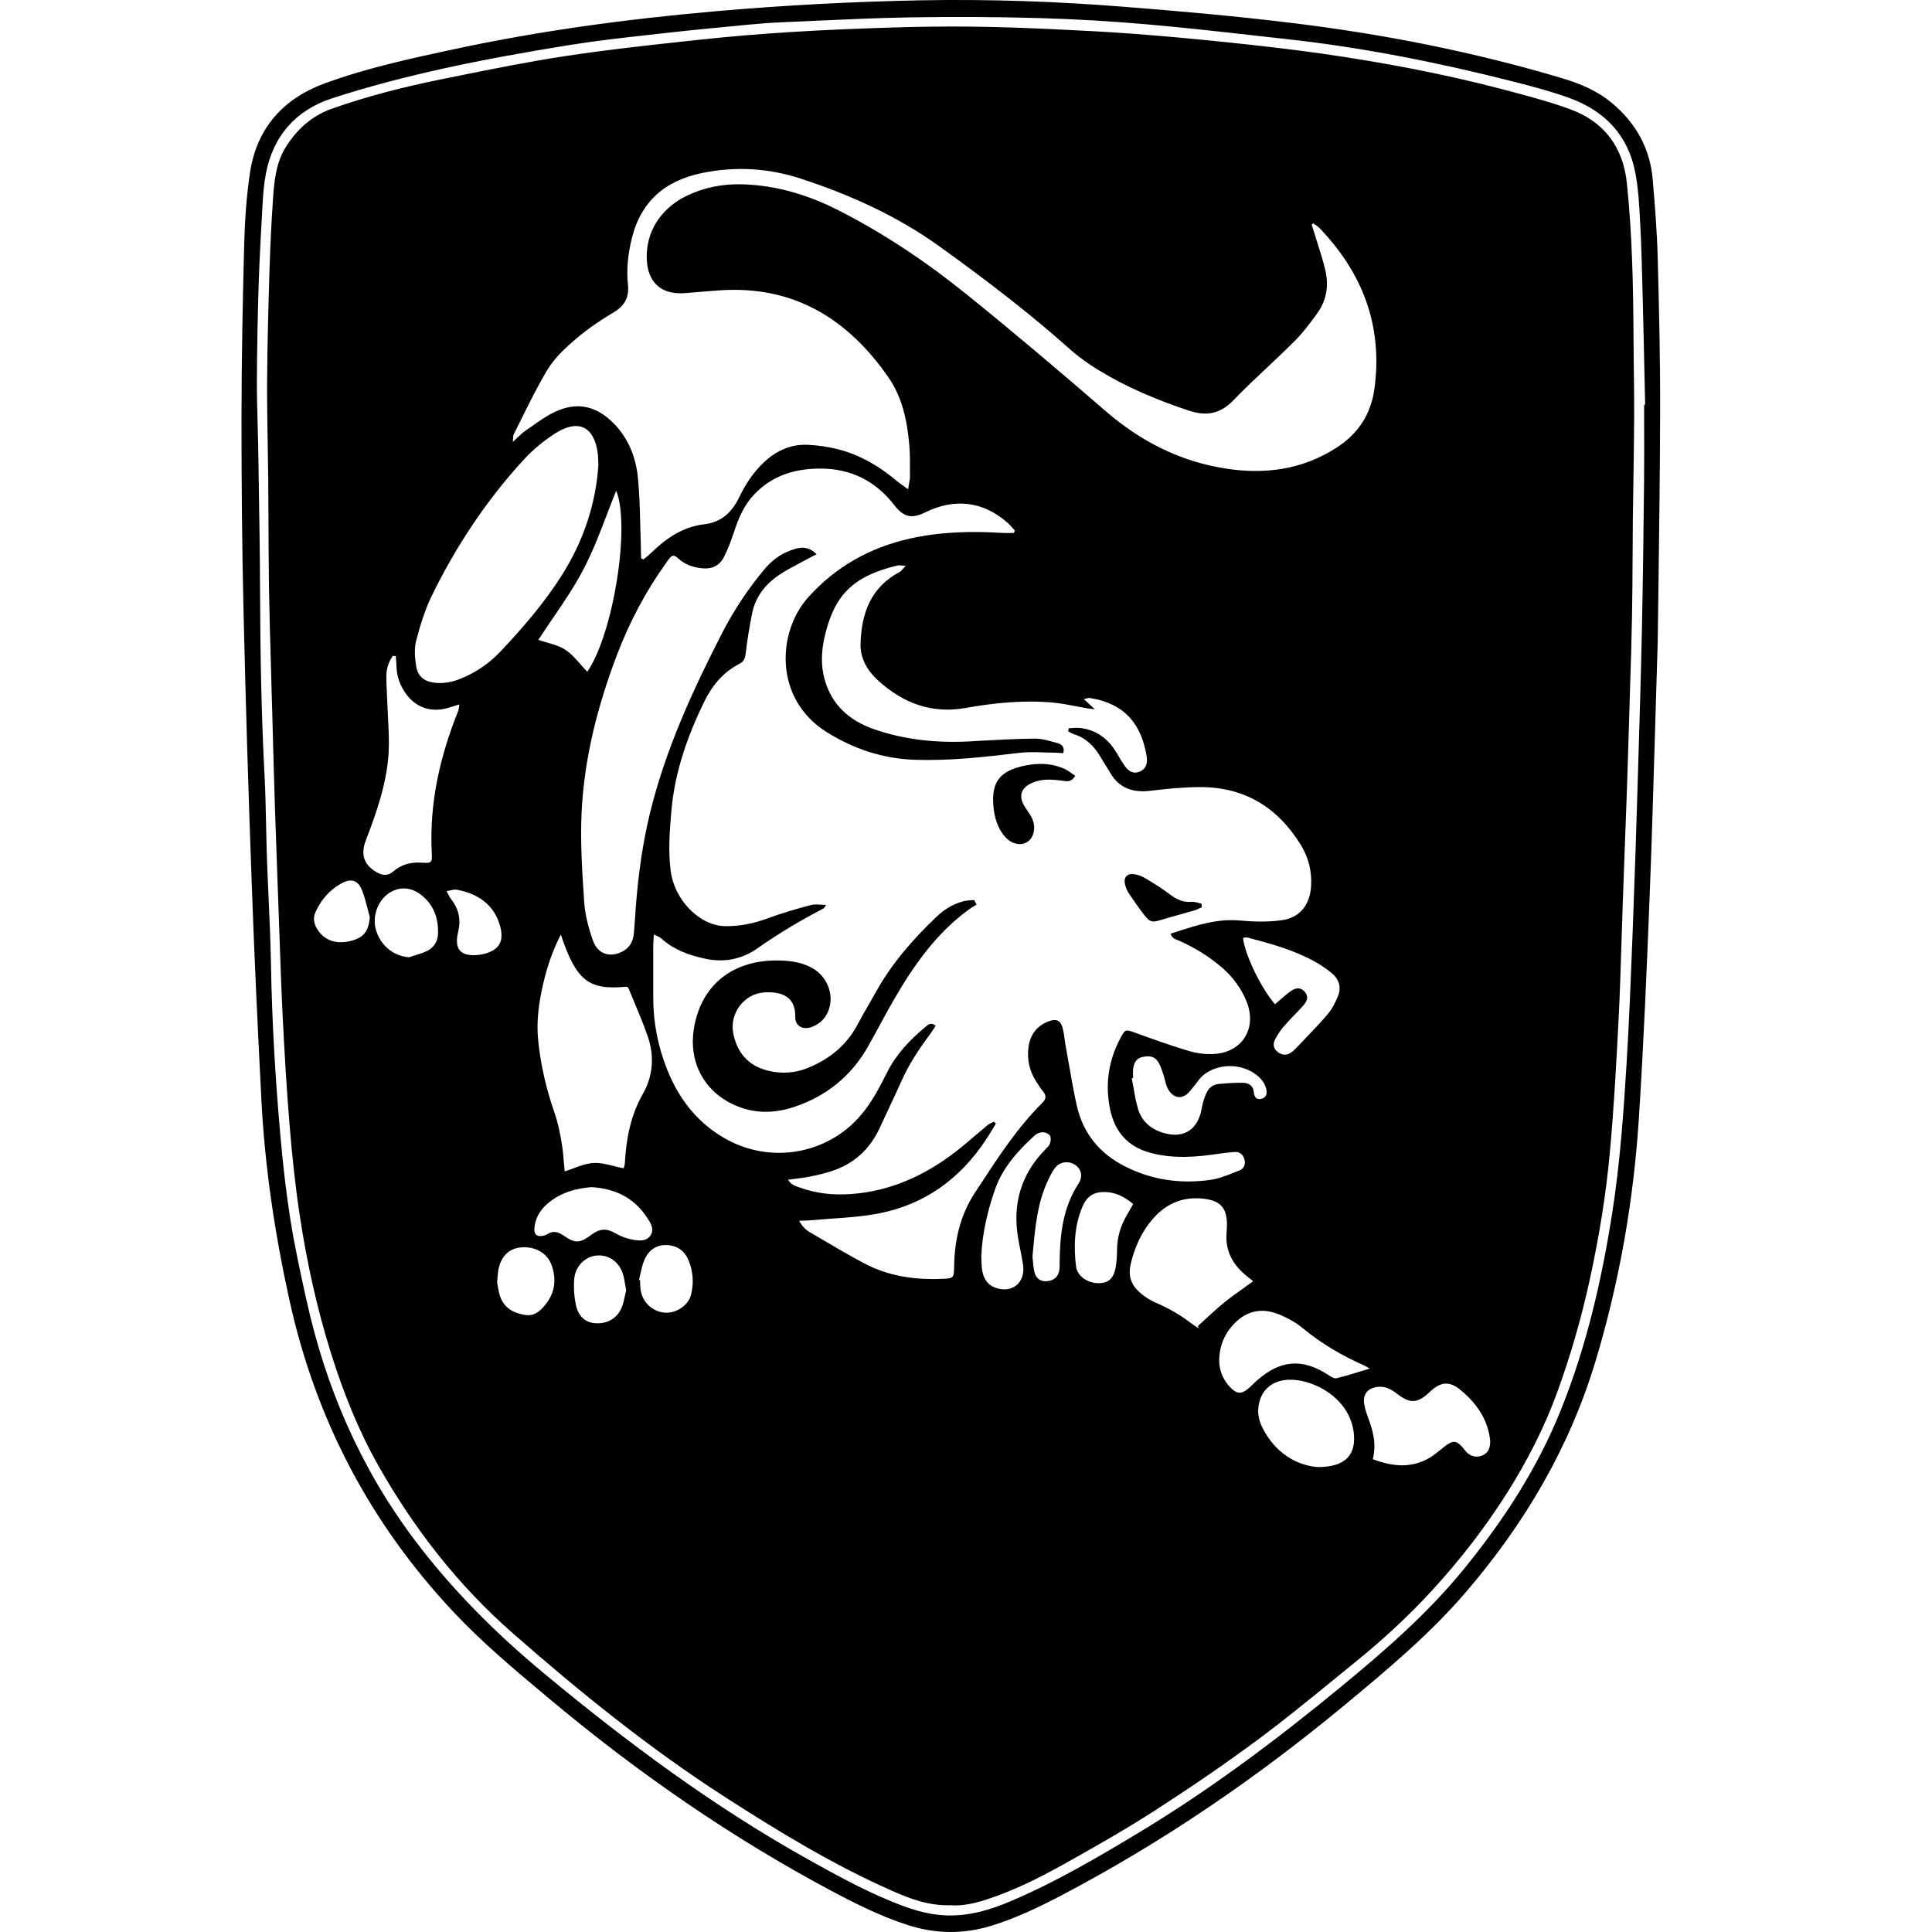 <svg width="32" height="32" viewBox="0 0 32 32" fill="none" xmlns="http://www.w3.org/2000/svg">
<path fill-rule="evenodd" clip-rule="evenodd" d="M27.457 10.63C27.441 11.133 27.427 11.606 27.414 12.06C27.385 13.045 27.359 13.936 27.324 14.826C27.276 16.053 27.224 17.281 27.146 18.506C27.059 19.876 26.825 21.222 26.429 22.538C25.996 23.979 25.252 25.237 24.281 26.369C23.688 27.061 22.994 27.641 22.297 28.22C20.83 29.439 19.266 30.509 17.58 31.394C17.209 31.588 16.832 31.769 16.432 31.893C15.967 32.038 15.503 32.035 15.04 31.886C14.6 31.745 14.188 31.54 13.781 31.324C12.116 30.438 10.572 29.369 9.123 28.157L9.068 28.111C8.532 27.663 7.996 27.215 7.515 26.703C6.136 25.236 5.232 23.519 4.796 21.543C4.553 20.442 4.386 19.333 4.329 18.207C4.269 17.042 4.214 15.876 4.172 14.71C4.117 13.202 4.07 11.693 4.035 10.184C4.009 9.085 3.999 7.984 4 6.885C4.001 5.931 4.02 4.978 4.045 4.025C4.056 3.635 4.083 3.242 4.141 2.857C4.253 2.118 4.695 1.633 5.376 1.382C6.07 1.127 6.793 0.971 7.515 0.816C8.948 0.508 10.397 0.314 11.857 0.186C12.989 0.087 14.124 0.027 15.261 0.005C16.381 -0.015 17.498 0.023 18.614 0.112C19.542 0.185 20.47 0.267 21.394 0.38C22.908 0.564 24.403 0.857 25.868 1.294C26.166 1.383 26.449 1.499 26.693 1.702C27.091 2.032 27.329 2.451 27.374 2.971C27.411 3.403 27.445 3.836 27.457 4.269C27.48 5.131 27.5 5.992 27.497 6.854C27.494 7.831 27.481 8.808 27.47 9.675L27.47 9.675L27.47 9.676L27.47 9.677V9.677C27.465 10.013 27.461 10.333 27.457 10.63L27.457 10.63ZM27.233 6.703H27.233C27.238 6.703 27.244 6.703 27.249 6.703L27.237 6.17C27.228 5.755 27.219 5.34 27.208 4.925L27.204 4.77L27.204 4.77C27.195 4.413 27.186 4.055 27.167 3.699L27.165 3.67V3.67C27.151 3.399 27.137 3.126 27.086 2.861C26.967 2.235 26.575 1.834 25.994 1.623C25.693 1.514 25.382 1.432 25.072 1.353C23.835 1.038 22.585 0.788 21.316 0.648C21.145 0.629 20.973 0.61 20.802 0.591C20.211 0.524 19.621 0.458 19.029 0.406C18.421 0.352 17.811 0.316 17.202 0.299C16.489 0.279 15.775 0.276 15.062 0.288C14.536 0.297 14.01 0.321 13.484 0.345L13.483 0.345L13.483 0.345L13.483 0.345L13.483 0.345C13.303 0.353 13.123 0.361 12.943 0.369C12.762 0.377 12.581 0.391 12.401 0.408L12.239 0.424C11.848 0.461 11.457 0.498 11.067 0.542C10.965 0.554 10.864 0.565 10.762 0.576L10.762 0.576L10.762 0.576L10.762 0.576C10.317 0.626 9.873 0.675 9.432 0.746C8.728 0.86 8.026 0.984 7.33 1.138C6.712 1.276 6.095 1.434 5.493 1.631C4.9 1.826 4.519 2.252 4.402 2.888C4.376 3.026 4.362 3.166 4.354 3.306L4.347 3.417C4.323 3.849 4.298 4.282 4.284 4.714C4.267 5.246 4.258 5.777 4.255 6.309C4.254 6.527 4.26 6.746 4.266 6.965C4.27 7.1 4.273 7.236 4.276 7.371C4.278 7.563 4.282 7.755 4.285 7.947L4.285 7.947L4.285 7.947L4.285 7.947L4.285 7.947C4.295 8.549 4.305 9.151 4.307 9.753C4.311 10.78 4.327 11.806 4.381 12.832C4.396 13.107 4.401 13.382 4.407 13.657L4.407 13.657L4.407 13.657L4.407 13.657L4.407 13.657L4.407 13.657L4.407 13.657C4.411 13.84 4.415 14.023 4.421 14.206C4.429 14.43 4.439 14.655 4.449 14.88C4.465 15.247 4.482 15.614 4.488 15.981C4.505 16.923 4.56 17.861 4.643 18.798C4.684 19.266 4.736 19.733 4.809 20.197C4.878 20.631 4.972 21.061 5.066 21.491L5.074 21.524C5.392 22.976 5.968 24.308 6.86 25.497C7.482 26.325 8.205 27.047 8.999 27.707C10.384 28.858 11.824 29.928 13.398 30.805C13.912 31.091 14.427 31.375 14.981 31.577C15.191 31.654 15.405 31.709 15.632 31.723C16.038 31.747 16.409 31.633 16.773 31.476C17.499 31.164 18.179 30.766 18.854 30.359C20.031 29.651 21.128 28.829 22.19 27.956C22.923 27.353 23.637 26.734 24.242 25.994C24.9 25.187 25.464 24.323 25.854 23.351C26.275 22.305 26.527 21.213 26.702 20.1C26.832 19.272 26.891 18.438 26.942 17.604C26.984 16.914 27.011 16.223 27.038 15.533L27.049 15.243C27.078 14.486 27.102 13.729 27.125 12.972L27.131 12.767L27.131 12.766C27.155 11.986 27.179 11.206 27.195 10.425C27.213 9.603 27.222 8.781 27.231 7.958L27.231 7.914C27.234 7.638 27.233 7.362 27.232 7.086V7.086V7.086V7.086C27.232 6.958 27.232 6.831 27.232 6.704L27.233 6.703ZM15.741 31.557C15.385 31.566 15.084 31.454 14.79 31.324C13.811 30.894 12.901 30.339 12.003 29.761C10.755 28.957 9.603 28.025 8.488 27.047C7.591 26.261 6.862 25.326 6.271 24.283C5.936 23.691 5.687 23.065 5.483 22.416C5.251 21.675 5.084 20.919 4.968 20.152C4.891 19.652 4.839 19.148 4.797 18.643C4.747 18.047 4.713 17.45 4.683 16.852C4.661 16.428 4.647 16.004 4.632 15.579L4.632 15.579L4.632 15.579L4.632 15.579L4.632 15.579C4.627 15.418 4.621 15.257 4.615 15.095L4.603 14.772L4.603 14.772C4.586 14.318 4.57 13.865 4.555 13.412C4.538 12.873 4.523 12.334 4.509 11.794V11.794V11.794L4.509 11.794L4.499 11.453C4.495 11.305 4.491 11.158 4.487 11.011C4.474 10.584 4.462 10.158 4.455 9.732C4.45 9.378 4.449 9.023 4.447 8.669V8.669V8.669V8.669C4.446 8.431 4.445 8.193 4.443 7.955C4.441 7.754 4.438 7.553 4.434 7.352L4.434 7.352L4.434 7.352V7.352V7.352C4.428 7.009 4.423 6.667 4.424 6.324C4.428 5.726 4.444 5.128 4.462 4.529C4.474 4.127 4.492 3.725 4.52 3.323C4.541 3.013 4.565 2.701 4.739 2.427C4.924 2.135 5.171 1.916 5.496 1.801C6.083 1.593 6.686 1.44 7.296 1.316L7.54 1.267C8.14 1.145 8.739 1.024 9.343 0.932C10.05 0.824 10.762 0.747 11.473 0.67L11.591 0.658C12.101 0.602 12.613 0.561 13.124 0.529C13.673 0.495 14.222 0.473 14.772 0.456C15.212 0.442 15.653 0.436 16.094 0.441C16.541 0.446 16.988 0.463 17.435 0.483C17.888 0.504 18.341 0.527 18.792 0.561C19.316 0.601 19.839 0.649 20.361 0.704C20.866 0.757 21.37 0.814 21.872 0.885C22.895 1.031 23.911 1.221 24.911 1.485C25.279 1.582 25.649 1.679 26.006 1.809C26.57 2.015 26.886 2.437 26.947 3.04C27.033 3.879 27.052 4.721 27.056 5.564C27.057 5.742 27.059 5.92 27.061 6.098C27.065 6.365 27.068 6.632 27.067 6.899C27.065 7.243 27.06 7.587 27.055 7.93V7.93V7.931V7.931C27.051 8.154 27.048 8.378 27.045 8.602C27.043 8.815 27.042 9.029 27.041 9.242V9.242V9.242V9.242C27.039 9.566 27.037 9.89 27.031 10.214C27.024 10.617 27.011 11.019 26.998 11.421C26.994 11.568 26.989 11.715 26.985 11.862L26.978 12.09C26.968 12.429 26.958 12.768 26.946 13.107C26.935 13.431 26.922 13.754 26.91 14.078C26.899 14.382 26.887 14.687 26.877 14.991C26.869 15.205 26.862 15.419 26.856 15.633L26.856 15.633L26.856 15.633L26.856 15.633C26.843 16.048 26.831 16.462 26.809 16.877C26.772 17.608 26.732 18.34 26.666 19.069C26.601 19.792 26.482 20.509 26.326 21.219C26.188 21.846 26.011 22.46 25.792 23.062C25.578 23.649 25.294 24.201 24.962 24.727C24.6 25.299 24.187 25.832 23.73 26.331C23.335 26.763 22.907 27.157 22.454 27.524C22.334 27.622 22.213 27.72 22.092 27.819C21.682 28.154 21.271 28.489 20.846 28.805C20.287 29.22 19.71 29.613 19.125 29.99C18.631 30.308 18.12 30.598 17.607 30.884C17.2 31.111 16.782 31.318 16.337 31.463C16.134 31.529 15.929 31.572 15.74 31.557L15.741 31.557ZM17.693 12.113L17.701 12.063C17.719 12.062 17.737 12.06 17.755 12.059C17.794 12.056 17.834 12.053 17.873 12.056C18.124 12.079 18.317 12.204 18.458 12.412C18.486 12.454 18.511 12.497 18.537 12.541C18.564 12.586 18.591 12.632 18.622 12.676C18.696 12.785 18.775 12.817 18.865 12.785C18.964 12.75 19.014 12.666 18.993 12.531C18.911 12.022 18.653 11.658 18.058 11.562C18.039 11.559 18.019 11.563 17.995 11.569C17.982 11.572 17.967 11.575 17.951 11.578L18.134 11.747C18.11 11.744 18.09 11.742 18.075 11.741L18.075 11.741C18.047 11.738 18.029 11.736 18.011 11.733C17.951 11.723 17.892 11.711 17.833 11.7L17.833 11.7C17.709 11.676 17.584 11.652 17.458 11.639C16.967 11.591 16.479 11.64 15.995 11.726C15.432 11.827 14.957 11.647 14.544 11.271C14.368 11.11 14.246 10.909 14.253 10.661C14.268 10.156 14.425 9.725 14.901 9.474C14.921 9.463 14.938 9.444 14.959 9.418C14.971 9.405 14.985 9.389 15.002 9.371C14.977 9.37 14.957 9.368 14.939 9.367C14.908 9.364 14.886 9.361 14.865 9.366C14.104 9.548 13.814 9.879 13.659 10.544C13.605 10.778 13.592 11.017 13.658 11.252C13.777 11.678 14.07 11.935 14.468 12.075C14.983 12.255 15.517 12.308 16.059 12.28L16.248 12.269L16.248 12.269L16.248 12.269C16.541 12.253 16.835 12.237 17.128 12.234C17.246 12.232 17.366 12.266 17.482 12.299L17.516 12.309C17.576 12.325 17.641 12.366 17.611 12.475C17.593 12.474 17.576 12.473 17.558 12.471L17.558 12.471C17.519 12.469 17.48 12.466 17.44 12.466C17.386 12.466 17.332 12.464 17.279 12.462H17.279H17.279H17.279H17.279C17.151 12.458 17.024 12.454 16.899 12.468C16.317 12.537 15.735 12.605 15.146 12.584C14.617 12.565 14.14 12.405 13.693 12.126C12.816 11.578 12.871 10.47 13.384 9.896C13.842 9.384 14.412 9.068 15.073 8.92C15.578 8.807 16.092 8.795 16.607 8.827C16.649 8.829 16.692 8.829 16.735 8.828L16.735 8.828C16.754 8.828 16.774 8.827 16.794 8.827L16.809 8.788C16.796 8.774 16.784 8.76 16.772 8.746C16.746 8.716 16.719 8.687 16.69 8.66C16.288 8.305 15.815 8.245 15.328 8.485C15.098 8.598 14.967 8.567 14.809 8.363C14.502 7.966 14.095 7.764 13.6 7.761C13.182 7.759 12.798 7.868 12.496 8.185C12.327 8.361 12.234 8.577 12.159 8.806C12.112 8.95 12.058 9.094 11.989 9.229C11.916 9.373 11.786 9.43 11.624 9.412C11.483 9.396 11.354 9.356 11.244 9.258C11.158 9.181 11.137 9.187 11.07 9.271C11.06 9.282 11.052 9.295 11.044 9.308C11.039 9.315 11.034 9.323 11.028 9.331C10.693 9.799 10.427 10.302 10.221 10.842C9.899 11.687 9.676 12.555 9.633 13.458C9.61 13.951 9.643 14.448 9.676 14.941C9.691 15.157 9.749 15.376 9.822 15.58C9.904 15.812 10.117 15.87 10.327 15.75C10.444 15.682 10.49 15.574 10.5 15.446C10.507 15.363 10.513 15.279 10.519 15.196C10.524 15.121 10.529 15.046 10.535 14.97C10.576 14.464 10.645 13.964 10.765 13.47C11.022 12.416 11.47 11.442 11.96 10.486C12.155 10.107 12.392 9.75 12.667 9.422C12.805 9.258 12.973 9.146 13.177 9.089C13.297 9.056 13.412 9.065 13.526 9.18C13.503 9.192 13.482 9.202 13.463 9.212L13.463 9.212L13.463 9.212L13.462 9.212C13.424 9.232 13.389 9.25 13.356 9.268C13.313 9.292 13.27 9.315 13.226 9.338L13.226 9.338C13.12 9.394 13.013 9.451 12.913 9.517C12.684 9.67 12.515 9.876 12.458 10.156C12.414 10.376 12.377 10.599 12.351 10.822C12.341 10.904 12.322 10.957 12.248 10.995C11.978 11.133 11.793 11.356 11.662 11.626C11.386 12.195 11.177 12.785 11.121 13.422C11.092 13.756 11.065 14.091 11.109 14.428C11.171 14.904 11.582 15.332 12.01 15.34C12.254 15.344 12.489 15.295 12.72 15.209C12.951 15.123 13.19 15.055 13.429 14.991C13.479 14.977 13.533 14.98 13.593 14.984C13.622 14.986 13.652 14.988 13.684 14.988C13.674 15.001 13.667 15.011 13.662 15.02C13.652 15.035 13.646 15.044 13.638 15.048C13.261 15.244 12.897 15.46 12.549 15.705C12.29 15.888 11.996 15.947 11.684 15.88C11.414 15.823 11.16 15.732 10.95 15.541C10.932 15.525 10.909 15.515 10.88 15.502L10.88 15.502L10.88 15.502L10.88 15.502C10.865 15.495 10.848 15.488 10.829 15.478C10.827 15.507 10.826 15.533 10.825 15.557C10.822 15.603 10.82 15.642 10.82 15.681C10.82 15.842 10.82 16.003 10.82 16.164C10.82 16.284 10.82 16.404 10.82 16.524C10.819 16.933 10.897 17.327 11.046 17.705C11.235 18.184 11.531 18.575 11.979 18.84C12.765 19.306 13.771 19.12 14.326 18.387C14.472 18.195 14.586 17.976 14.695 17.758C14.847 17.456 15.073 17.223 15.325 17.011L15.335 17.003C15.376 16.968 15.422 16.927 15.498 16.99C15.487 17.007 15.475 17.025 15.464 17.042C15.44 17.079 15.415 17.116 15.389 17.151C15.214 17.386 15.054 17.63 14.934 17.899C14.861 18.063 14.784 18.225 14.708 18.388L14.708 18.388C14.663 18.485 14.617 18.582 14.572 18.68C14.407 19.037 14.141 19.28 13.769 19.399C13.649 19.438 13.524 19.467 13.4 19.491C13.325 19.506 13.249 19.515 13.167 19.525C13.13 19.53 13.092 19.534 13.052 19.54C13.1 19.619 13.166 19.641 13.228 19.663C13.237 19.666 13.246 19.669 13.255 19.672C13.527 19.77 13.81 19.798 14.096 19.777C14.743 19.731 15.311 19.474 15.822 19.081C15.936 18.994 16.045 18.901 16.154 18.807L16.154 18.807L16.154 18.807C16.22 18.75 16.287 18.694 16.355 18.638C16.376 18.62 16.402 18.607 16.428 18.595L16.428 18.595C16.44 18.589 16.452 18.583 16.463 18.577L16.494 18.613C16.476 18.643 16.458 18.672 16.44 18.702C16.402 18.763 16.365 18.825 16.325 18.885C15.897 19.529 15.312 19.951 14.558 20.098C14.298 20.148 14.033 20.167 13.768 20.185H13.768H13.768H13.768C13.652 20.194 13.537 20.202 13.423 20.212C13.381 20.216 13.339 20.217 13.297 20.218C13.276 20.219 13.256 20.219 13.235 20.22C13.285 20.307 13.338 20.365 13.404 20.404L13.529 20.477L13.529 20.477C13.79 20.631 14.05 20.785 14.318 20.927C14.725 21.142 15.166 21.202 15.621 21.181C15.793 21.173 15.8 21.164 15.803 20.988C15.809 20.546 15.9 20.133 16.148 19.755L16.242 19.612L16.242 19.612C16.551 19.139 16.86 18.668 17.263 18.268C17.328 18.204 17.334 18.149 17.277 18.078C17.231 18.022 17.191 17.96 17.153 17.898C17.053 17.736 17.013 17.56 17.032 17.371C17.053 17.151 17.163 16.994 17.37 16.916C17.498 16.867 17.57 16.902 17.602 17.033C17.617 17.09 17.625 17.149 17.633 17.208C17.638 17.246 17.643 17.284 17.65 17.322C17.667 17.415 17.683 17.508 17.7 17.601L17.7 17.601L17.7 17.601L17.7 17.601C17.741 17.839 17.782 18.077 17.835 18.312C17.94 18.774 18.212 19.106 18.635 19.32C19.084 19.547 19.556 19.611 20.046 19.543C20.182 19.524 20.315 19.471 20.446 19.419L20.446 19.419L20.446 19.419C20.473 19.409 20.499 19.398 20.526 19.388C20.598 19.36 20.635 19.293 20.613 19.208C20.59 19.118 20.532 19.074 20.44 19.081C20.362 19.087 20.283 19.095 20.206 19.107C19.821 19.165 19.438 19.198 19.054 19.094C18.681 18.994 18.464 18.746 18.387 18.374C18.302 17.965 18.358 17.572 18.554 17.201C18.637 17.045 18.642 17.047 18.799 17.104L18.804 17.106C19.1 17.213 19.396 17.32 19.697 17.409C19.828 17.448 19.972 17.465 20.109 17.457C20.581 17.43 20.826 17.024 20.645 16.583C20.558 16.371 20.425 16.19 20.255 16.039C20.039 15.848 19.796 15.701 19.535 15.583C19.525 15.579 19.515 15.575 19.505 15.571C19.46 15.555 19.412 15.537 19.389 15.465L19.479 15.436C19.829 15.322 20.168 15.212 20.542 15.247C20.768 15.268 21.002 15.273 21.227 15.242C21.535 15.2 21.697 14.986 21.716 14.674C21.73 14.428 21.673 14.201 21.544 13.992C21.159 13.368 20.607 13.034 19.874 13.037C19.603 13.038 19.331 13.064 19.061 13.097C18.768 13.133 18.535 13.06 18.382 12.79C18.351 12.737 18.318 12.685 18.286 12.632L18.285 12.632L18.285 12.632L18.285 12.632C18.263 12.597 18.241 12.561 18.22 12.525C18.116 12.353 17.982 12.219 17.784 12.16C17.762 12.153 17.742 12.141 17.721 12.13C17.712 12.124 17.703 12.118 17.693 12.114V12.113ZM21.752 3.702L21.725 3.719C21.731 3.737 21.737 3.755 21.742 3.773L21.742 3.773C21.752 3.803 21.762 3.833 21.771 3.864C21.789 3.923 21.808 3.982 21.826 4.041C21.87 4.179 21.914 4.318 21.948 4.459C22.012 4.72 21.977 4.972 21.815 5.192L21.814 5.195C21.699 5.351 21.584 5.509 21.448 5.644C21.3 5.792 21.148 5.935 20.997 6.078L20.997 6.078L20.997 6.078L20.997 6.078C20.803 6.26 20.61 6.442 20.426 6.633C20.21 6.857 19.979 6.895 19.701 6.804C19.176 6.631 18.668 6.419 18.195 6.13C18.035 6.032 17.879 5.923 17.739 5.799C17.049 5.183 16.315 4.624 15.566 4.085C14.865 3.58 14.089 3.23 13.274 2.962C12.733 2.784 12.185 2.751 11.627 2.866C11.012 2.993 10.607 3.34 10.459 3.972C10.401 4.218 10.374 4.465 10.401 4.717C10.423 4.921 10.349 5.062 10.169 5.17C9.951 5.3 9.738 5.444 9.545 5.608C9.371 5.757 9.193 5.92 9.075 6.112C8.92 6.366 8.787 6.635 8.654 6.903L8.654 6.903L8.654 6.903C8.606 7.001 8.557 7.099 8.508 7.196C8.5 7.212 8.499 7.233 8.498 7.261V7.261C8.497 7.278 8.496 7.296 8.494 7.319C8.523 7.293 8.549 7.269 8.573 7.246L8.573 7.246C8.621 7.201 8.662 7.162 8.707 7.131C8.742 7.107 8.776 7.083 8.811 7.059C8.935 6.971 9.06 6.883 9.195 6.82C9.559 6.651 9.874 6.722 10.157 7.005C10.41 7.258 10.534 7.576 10.567 7.923C10.591 8.17 10.598 8.419 10.604 8.669V8.669V8.669V8.669V8.669V8.669V8.669C10.606 8.774 10.609 8.879 10.613 8.984C10.615 9.044 10.616 9.105 10.617 9.165L10.617 9.165L10.617 9.165L10.617 9.165L10.619 9.248L10.658 9.266C10.671 9.255 10.685 9.244 10.698 9.233L10.698 9.233C10.729 9.208 10.759 9.183 10.787 9.156C11.036 8.913 11.312 8.725 11.667 8.683C11.945 8.651 12.124 8.486 12.243 8.237C12.347 8.021 12.477 7.823 12.652 7.658C12.861 7.461 13.106 7.352 13.392 7.368C13.56 7.377 13.73 7.402 13.892 7.444C14.255 7.539 14.572 7.728 14.859 7.97C14.89 7.997 14.923 8.02 14.965 8.049L14.965 8.049L14.965 8.049L14.965 8.049C14.987 8.065 15.012 8.083 15.041 8.104C15.046 8.07 15.051 8.041 15.056 8.016L15.056 8.015L15.056 8.015L15.056 8.015L15.056 8.015C15.065 7.967 15.072 7.93 15.072 7.892L15.072 7.805V7.805C15.073 7.657 15.073 7.508 15.06 7.361C15.025 6.967 14.944 6.581 14.717 6.253C14.044 5.281 13.149 4.73 11.939 4.808C11.838 4.814 11.738 4.823 11.637 4.831C11.533 4.84 11.429 4.849 11.324 4.856C10.949 4.879 10.728 4.675 10.713 4.296C10.693 3.842 10.944 3.447 11.386 3.237C11.676 3.1 11.983 3.043 12.303 3.053C12.863 3.07 13.39 3.23 13.885 3.482C14.643 3.867 15.35 4.343 16.012 4.877C16.792 5.506 17.556 6.155 18.314 6.81C18.9 7.316 19.559 7.65 20.322 7.764C20.964 7.86 21.573 7.777 22.134 7.417C22.495 7.186 22.708 6.861 22.765 6.438C22.907 5.393 22.566 4.515 21.849 3.771C21.83 3.752 21.808 3.737 21.785 3.723C21.774 3.716 21.763 3.709 21.753 3.702L21.752 3.702ZM9.911 7.701C9.91 7.677 9.909 7.655 9.909 7.635C9.907 7.593 9.906 7.556 9.902 7.519C9.848 7.073 9.588 6.934 9.208 7.171C9.016 7.292 8.833 7.442 8.679 7.609C8.058 8.284 7.554 9.044 7.151 9.869C7.038 10.102 6.96 10.356 6.894 10.608C6.859 10.738 6.87 10.888 6.891 11.024C6.92 11.21 7.031 11.293 7.216 11.31C7.364 11.324 7.504 11.293 7.64 11.237C7.891 11.134 8.11 10.982 8.294 10.786C8.665 10.392 9.018 9.983 9.309 9.523C9.663 8.961 9.869 8.35 9.911 7.701H9.911ZM9.289 15.479C9.148 15.754 9.061 16.019 8.998 16.291C8.925 16.602 8.881 16.915 8.914 17.235C8.956 17.65 9.052 18.051 9.189 18.445C9.244 18.605 9.277 18.774 9.305 18.942C9.323 19.047 9.332 19.155 9.34 19.262L9.34 19.262C9.344 19.309 9.348 19.356 9.353 19.402C9.405 19.386 9.456 19.367 9.506 19.348L9.506 19.348L9.506 19.348L9.506 19.348C9.616 19.307 9.722 19.268 9.83 19.263C9.941 19.257 10.055 19.285 10.172 19.314L10.172 19.314L10.172 19.315L10.172 19.315C10.224 19.328 10.277 19.341 10.33 19.351C10.332 19.344 10.334 19.337 10.336 19.329C10.342 19.311 10.348 19.291 10.349 19.271C10.371 18.865 10.443 18.478 10.649 18.116C10.815 17.825 10.841 17.497 10.732 17.176C10.665 16.979 10.584 16.787 10.504 16.595C10.471 16.517 10.439 16.44 10.407 16.362C10.405 16.356 10.396 16.352 10.388 16.349C10.384 16.347 10.381 16.345 10.377 16.343C9.749 16.403 9.546 16.247 9.289 15.479V15.479ZM6.556 10.867L6.508 10.863C6.439 10.956 6.403 11.065 6.4 11.18C6.398 11.284 6.403 11.389 6.409 11.494C6.411 11.548 6.414 11.601 6.416 11.655C6.419 11.736 6.423 11.817 6.427 11.899L6.427 11.899C6.437 12.086 6.447 12.273 6.437 12.459C6.408 12.97 6.239 13.45 6.058 13.923C5.971 14.151 6.027 14.325 6.235 14.445C6.332 14.501 6.42 14.515 6.516 14.432C6.645 14.32 6.802 14.278 6.972 14.288C7.152 14.299 7.16 14.296 7.151 14.116C7.11 13.301 7.287 12.528 7.588 11.778C7.594 11.763 7.597 11.745 7.601 11.72C7.603 11.706 7.605 11.689 7.609 11.668L7.556 11.684C7.505 11.7 7.464 11.712 7.423 11.724C7.136 11.81 6.878 11.719 6.709 11.47C6.621 11.341 6.572 11.199 6.567 11.041C6.566 11.002 6.563 10.962 6.56 10.922L6.56 10.922C6.559 10.904 6.557 10.886 6.556 10.868V10.867ZM20.756 21.221L20.723 21.194L20.723 21.194C20.705 21.18 20.688 21.165 20.67 21.152C20.43 20.965 20.289 20.731 20.316 20.414C20.32 20.365 20.323 20.316 20.322 20.268C20.317 20.008 20.214 19.892 19.956 19.857C19.62 19.812 19.333 19.92 19.109 20.172C18.912 20.393 18.79 20.658 18.725 20.95C18.687 21.122 18.732 21.269 18.852 21.383C18.938 21.465 19.043 21.534 19.151 21.58C19.371 21.673 19.571 21.794 19.759 21.939C19.78 21.955 19.804 21.969 19.827 21.983C19.838 21.99 19.849 21.996 19.86 22.003L19.839 21.965C19.884 21.925 19.928 21.884 19.971 21.844C20.07 21.753 20.169 21.662 20.273 21.577C20.375 21.494 20.483 21.417 20.597 21.336L20.597 21.336L20.597 21.336C20.649 21.299 20.701 21.261 20.756 21.221ZM22.738 24.169C23.067 24.292 23.37 24.321 23.667 24.152C23.736 24.113 23.798 24.062 23.861 24.012L23.901 23.979C24.075 23.84 24.126 23.845 24.267 24.025C24.34 24.117 24.437 24.148 24.54 24.112C24.632 24.08 24.683 24.001 24.682 23.881C24.681 23.839 24.674 23.797 24.666 23.755C24.602 23.446 24.422 23.213 24.187 23.019C24.008 22.872 23.86 22.886 23.689 23.048C23.479 23.248 23.359 23.256 23.135 23.082C23.041 23.009 22.942 22.957 22.819 22.971C22.652 22.99 22.568 23.094 22.596 23.259C22.608 23.331 22.631 23.401 22.656 23.47C22.739 23.689 22.802 23.91 22.738 24.169ZM21.817 24.299C22.29 24.303 22.474 24.092 22.419 23.707C22.332 23.091 21.628 22.783 21.235 22.866C21.034 22.909 20.904 23.034 20.855 23.238C20.82 23.382 20.845 23.52 20.91 23.647C21.117 24.057 21.457 24.265 21.817 24.299L21.817 24.299ZM22.688 22.668C22.673 22.659 22.66 22.651 22.648 22.645C22.628 22.633 22.611 22.623 22.594 22.616C22.233 22.456 21.894 22.26 21.587 22.006C21.459 21.9 21.304 21.815 21.148 21.757C20.857 21.65 20.6 21.733 20.399 21.972C20.269 22.125 20.201 22.306 20.194 22.509C20.189 22.696 20.256 22.856 20.386 22.988C20.484 23.088 20.566 23.092 20.671 23.003C20.7 22.979 20.727 22.953 20.754 22.926L20.754 22.926C20.779 22.902 20.804 22.877 20.831 22.855C21.218 22.52 21.579 22.497 22.007 22.777C22.046 22.803 22.099 22.837 22.136 22.828C22.268 22.796 22.398 22.756 22.536 22.714L22.536 22.714L22.536 22.714C22.586 22.699 22.636 22.683 22.688 22.668V22.668ZM9.728 11.126C10.162 10.491 10.443 8.703 10.206 8.128C10.152 8.26 10.102 8.392 10.051 8.525L10.051 8.525C9.935 8.829 9.819 9.132 9.67 9.418C9.521 9.705 9.338 9.974 9.155 10.243C9.075 10.36 8.994 10.478 8.917 10.598C8.963 10.614 9.01 10.627 9.057 10.641L9.057 10.641C9.165 10.672 9.273 10.703 9.363 10.762C9.458 10.824 9.536 10.912 9.616 11.004L9.616 11.004L9.616 11.004L9.616 11.004C9.652 11.045 9.689 11.086 9.728 11.126V11.126ZM21.118 16.633C21.146 16.609 21.173 16.586 21.2 16.563C21.258 16.512 21.314 16.463 21.375 16.419C21.476 16.347 21.554 16.357 21.615 16.433C21.67 16.501 21.664 16.567 21.582 16.66C21.534 16.713 21.484 16.765 21.434 16.817L21.434 16.817C21.375 16.88 21.315 16.942 21.259 17.006C21.204 17.07 21.158 17.143 21.119 17.218C21.078 17.296 21.093 17.373 21.168 17.428C21.239 17.48 21.315 17.483 21.387 17.432C21.426 17.405 21.459 17.37 21.491 17.336L21.494 17.333C21.537 17.287 21.581 17.241 21.625 17.195L21.625 17.195L21.625 17.195L21.625 17.195C21.75 17.065 21.874 16.936 21.99 16.799C22.063 16.714 22.116 16.607 22.16 16.502C22.223 16.349 22.175 16.211 22.049 16.11C21.96 16.038 21.863 15.974 21.763 15.919C21.414 15.729 21.035 15.626 20.655 15.527C20.641 15.524 20.625 15.528 20.61 15.532C20.602 15.534 20.595 15.535 20.588 15.536C20.621 15.815 20.884 16.363 21.118 16.633ZM16.256 20.89V20.89C16.258 20.945 16.259 21 16.27 21.052C16.293 21.178 16.355 21.279 16.482 21.327C16.761 21.431 16.989 21.246 16.945 20.948C16.933 20.865 16.916 20.784 16.9 20.702C16.887 20.634 16.873 20.566 16.862 20.498C16.769 19.936 16.913 19.448 17.312 19.04L17.328 19.024C17.353 18.999 17.38 18.973 17.39 18.942C17.404 18.901 17.411 18.841 17.39 18.809C17.369 18.777 17.311 18.754 17.269 18.753C17.225 18.753 17.172 18.775 17.139 18.805C16.859 19.061 16.605 19.341 16.478 19.708C16.354 20.066 16.268 20.434 16.253 20.816C16.254 20.84 16.255 20.865 16.256 20.89ZM18.767 17.857L18.745 17.86C18.756 17.912 18.765 17.964 18.774 18.016V18.016C18.794 18.132 18.815 18.248 18.847 18.36C18.912 18.585 19.079 18.714 19.296 18.772C19.622 18.857 19.846 18.699 19.904 18.358C19.919 18.275 19.944 18.191 19.977 18.114C20.015 18.026 20.084 17.962 20.183 17.954C20.316 17.942 20.448 17.933 20.581 17.934C20.68 17.935 20.758 17.979 20.768 18.093C20.775 18.177 20.816 18.221 20.899 18.198C20.979 18.175 20.99 18.107 20.972 18.035C20.944 17.922 20.869 17.841 20.777 17.779C20.449 17.558 20.008 17.662 19.842 17.905C19.819 17.94 19.792 17.972 19.765 18.004C19.749 18.023 19.733 18.043 19.717 18.063C19.577 18.243 19.404 18.185 19.326 17.995C19.314 17.966 19.307 17.935 19.299 17.904L19.299 17.903C19.294 17.881 19.288 17.859 19.281 17.837L19.27 17.8L19.269 17.8C19.251 17.742 19.233 17.685 19.207 17.631C19.149 17.512 19.07 17.478 18.938 17.504C18.833 17.524 18.783 17.583 18.768 17.71C18.764 17.744 18.765 17.777 18.766 17.811C18.767 17.826 18.767 17.841 18.767 17.857ZM9.799 19.662C9.541 19.683 9.275 19.752 9.056 19.947C8.939 20.052 8.864 20.184 8.851 20.344C8.842 20.448 8.897 20.49 8.997 20.468C9.02 20.462 9.044 20.455 9.064 20.442C9.16 20.38 9.243 20.402 9.332 20.463C9.53 20.599 9.601 20.597 9.803 20.446C9.931 20.35 10.05 20.342 10.188 20.424C10.275 20.475 10.375 20.513 10.474 20.532C10.579 20.551 10.707 20.567 10.775 20.462C10.844 20.355 10.772 20.248 10.711 20.157C10.499 19.842 10.197 19.687 9.798 19.663L9.799 19.662ZM18.769 19.943C18.63 19.826 18.493 19.755 18.331 19.745C18.128 19.732 18.006 19.803 17.928 19.988C17.794 20.306 17.781 20.642 17.823 20.978C17.843 21.14 18.022 21.257 18.203 21.253C18.367 21.25 18.451 21.169 18.481 20.977C18.495 20.886 18.502 20.794 18.502 20.703C18.502 20.489 18.564 20.295 18.671 20.113C18.694 20.075 18.715 20.037 18.74 19.994L18.74 19.994L18.74 19.994L18.769 19.943V19.943ZM6.869 15.825L6.869 15.825L6.869 15.825C6.941 15.803 7.012 15.781 7.079 15.748C7.188 15.693 7.251 15.591 7.255 15.467C7.264 15.209 7.182 14.982 6.975 14.822C6.826 14.706 6.653 14.678 6.481 14.77C6.274 14.88 6.163 15.155 6.222 15.384C6.292 15.654 6.515 15.838 6.776 15.855L6.775 15.855C6.806 15.845 6.838 15.835 6.869 15.825L6.869 15.825L6.869 15.825ZM17.101 20.815C17.103 20.833 17.105 20.854 17.107 20.876C17.112 20.931 17.117 20.996 17.131 21.06C17.157 21.177 17.231 21.228 17.339 21.221C17.457 21.212 17.531 21.146 17.547 21.03C17.551 20.997 17.551 20.963 17.551 20.929L17.551 20.902C17.556 20.445 17.605 20 17.864 19.604C17.941 19.486 17.909 19.363 17.811 19.296C17.7 19.22 17.552 19.239 17.471 19.349C17.424 19.412 17.389 19.484 17.356 19.556C17.183 19.923 17.146 20.319 17.108 20.738L17.108 20.738L17.101 20.815ZM8.234 21.239C8.238 21.255 8.241 21.275 8.244 21.296C8.252 21.349 8.262 21.414 8.284 21.474C8.352 21.668 8.508 21.75 8.698 21.78C8.859 21.805 8.96 21.704 9.046 21.593C9.195 21.401 9.217 21.18 9.136 20.954C9.064 20.751 8.856 20.639 8.627 20.661C8.431 20.68 8.301 20.805 8.256 21.025C8.248 21.064 8.245 21.104 8.241 21.153C8.24 21.178 8.237 21.207 8.234 21.239ZM10.584 21.199C10.59 21.201 10.595 21.203 10.601 21.204C10.602 21.221 10.602 21.238 10.603 21.255C10.604 21.293 10.605 21.331 10.611 21.369C10.644 21.572 10.806 21.723 11.004 21.741C11.188 21.759 11.396 21.629 11.443 21.454C11.494 21.261 11.482 21.066 11.407 20.88C11.342 20.718 11.216 20.629 11.043 20.622C10.864 20.616 10.741 20.712 10.673 20.868C10.642 20.939 10.625 21.017 10.608 21.095C10.601 21.13 10.593 21.165 10.584 21.199ZM10.355 21.28L10.355 21.28C10.345 21.215 10.335 21.153 10.316 21.095C10.249 20.895 10.078 20.78 9.889 20.795C9.699 20.809 9.531 20.966 9.512 21.177C9.499 21.314 9.508 21.458 9.534 21.593C9.573 21.798 9.689 21.903 9.853 21.916C10.049 21.933 10.217 21.843 10.294 21.664C10.322 21.599 10.337 21.529 10.351 21.461C10.358 21.431 10.364 21.402 10.371 21.373C10.365 21.341 10.36 21.31 10.355 21.28ZM6.126 15.194C6.114 15.15 6.103 15.105 6.091 15.06C6.065 14.959 6.039 14.857 6.002 14.76C5.936 14.582 5.824 14.541 5.66 14.629C5.463 14.735 5.321 14.899 5.227 15.104C5.183 15.2 5.196 15.292 5.25 15.382C5.361 15.57 5.558 15.645 5.801 15.587C6.022 15.534 6.103 15.43 6.126 15.194ZM7.426 14.816C7.417 14.8 7.407 14.781 7.395 14.76C7.419 14.756 7.44 14.751 7.46 14.747L7.46 14.747L7.46 14.747L7.46 14.747C7.499 14.738 7.532 14.731 7.563 14.736C7.911 14.799 8.194 14.983 8.288 15.356C8.347 15.593 8.267 15.73 8.035 15.795C8 15.804 7.964 15.812 7.929 15.816C7.632 15.847 7.518 15.727 7.588 15.438C7.638 15.231 7.6 15.054 7.47 14.891C7.454 14.871 7.442 14.847 7.426 14.816L7.426 14.816ZM16.176 14.983L16.176 14.983L16.176 14.983L16.176 14.983ZM16.176 14.983C16.163 14.992 16.149 14.999 16.136 15.007L16.136 15.007L16.136 15.007C16.107 15.024 16.079 15.041 16.052 15.061C15.493 15.466 15.112 16.022 14.774 16.613C14.703 16.738 14.634 16.865 14.565 16.992L14.565 16.992L14.565 16.992C14.503 17.106 14.441 17.221 14.377 17.334C14.1 17.822 13.691 18.152 13.167 18.33C12.824 18.447 12.477 18.451 12.142 18.292C11.652 18.061 11.406 17.583 11.492 17.042C11.609 16.309 12.146 15.885 12.926 15.909C13.115 15.915 13.3 15.943 13.467 16.042C13.696 16.177 13.81 16.458 13.734 16.703C13.688 16.853 13.589 16.956 13.445 17.01C13.301 17.064 13.169 16.997 13.172 16.843C13.179 16.481 12.912 16.422 12.656 16.438C12.323 16.459 12.075 16.789 12.147 17.127C12.213 17.439 12.396 17.651 12.71 17.731C12.94 17.79 13.167 17.777 13.386 17.686C13.739 17.541 14.022 17.314 14.204 16.969C14.261 16.86 14.323 16.754 14.384 16.648L14.384 16.648L14.384 16.648C14.427 16.574 14.469 16.501 14.51 16.427C14.773 15.953 15.126 15.552 15.514 15.182C15.644 15.059 15.795 14.968 15.969 14.925C16.006 14.916 16.044 14.914 16.083 14.911C16.1 14.91 16.118 14.909 16.135 14.907L16.176 14.983ZM17.81 12.851C17.747 12.951 17.686 12.943 17.622 12.935L17.612 12.933L17.611 12.933L17.611 12.933C17.516 12.921 17.419 12.909 17.323 12.914C17.247 12.918 17.167 12.936 17.096 12.966C16.901 13.05 16.863 13.2 16.984 13.378L17.006 13.411C17.04 13.46 17.074 13.51 17.098 13.564C17.162 13.706 17.123 13.875 17.018 13.944C16.911 14.015 16.751 13.981 16.645 13.858C16.516 13.709 16.467 13.525 16.453 13.335C16.423 12.96 16.558 12.781 16.921 12.693C17.161 12.635 17.4 12.632 17.63 12.734C17.672 12.753 17.711 12.78 17.751 12.809L17.751 12.809L17.751 12.809C17.77 12.823 17.789 12.837 17.81 12.851ZM19.866 15.045C19.879 15.039 19.892 15.032 19.905 15.027C19.904 15.007 19.903 14.987 19.901 14.967C19.884 14.964 19.866 14.959 19.849 14.954C19.811 14.944 19.772 14.934 19.735 14.937C19.592 14.95 19.481 14.893 19.371 14.81C19.246 14.715 19.113 14.631 18.978 14.551C18.918 14.514 18.846 14.487 18.777 14.478C18.664 14.465 18.607 14.537 18.634 14.648C18.646 14.7 18.668 14.753 18.698 14.798C18.778 14.919 18.862 15.038 18.951 15.153C19.048 15.277 19.082 15.281 19.23 15.237C19.329 15.207 19.43 15.179 19.53 15.151C19.615 15.128 19.7 15.104 19.784 15.079C19.812 15.071 19.839 15.058 19.866 15.045Z" fill="black"/>
</svg>
